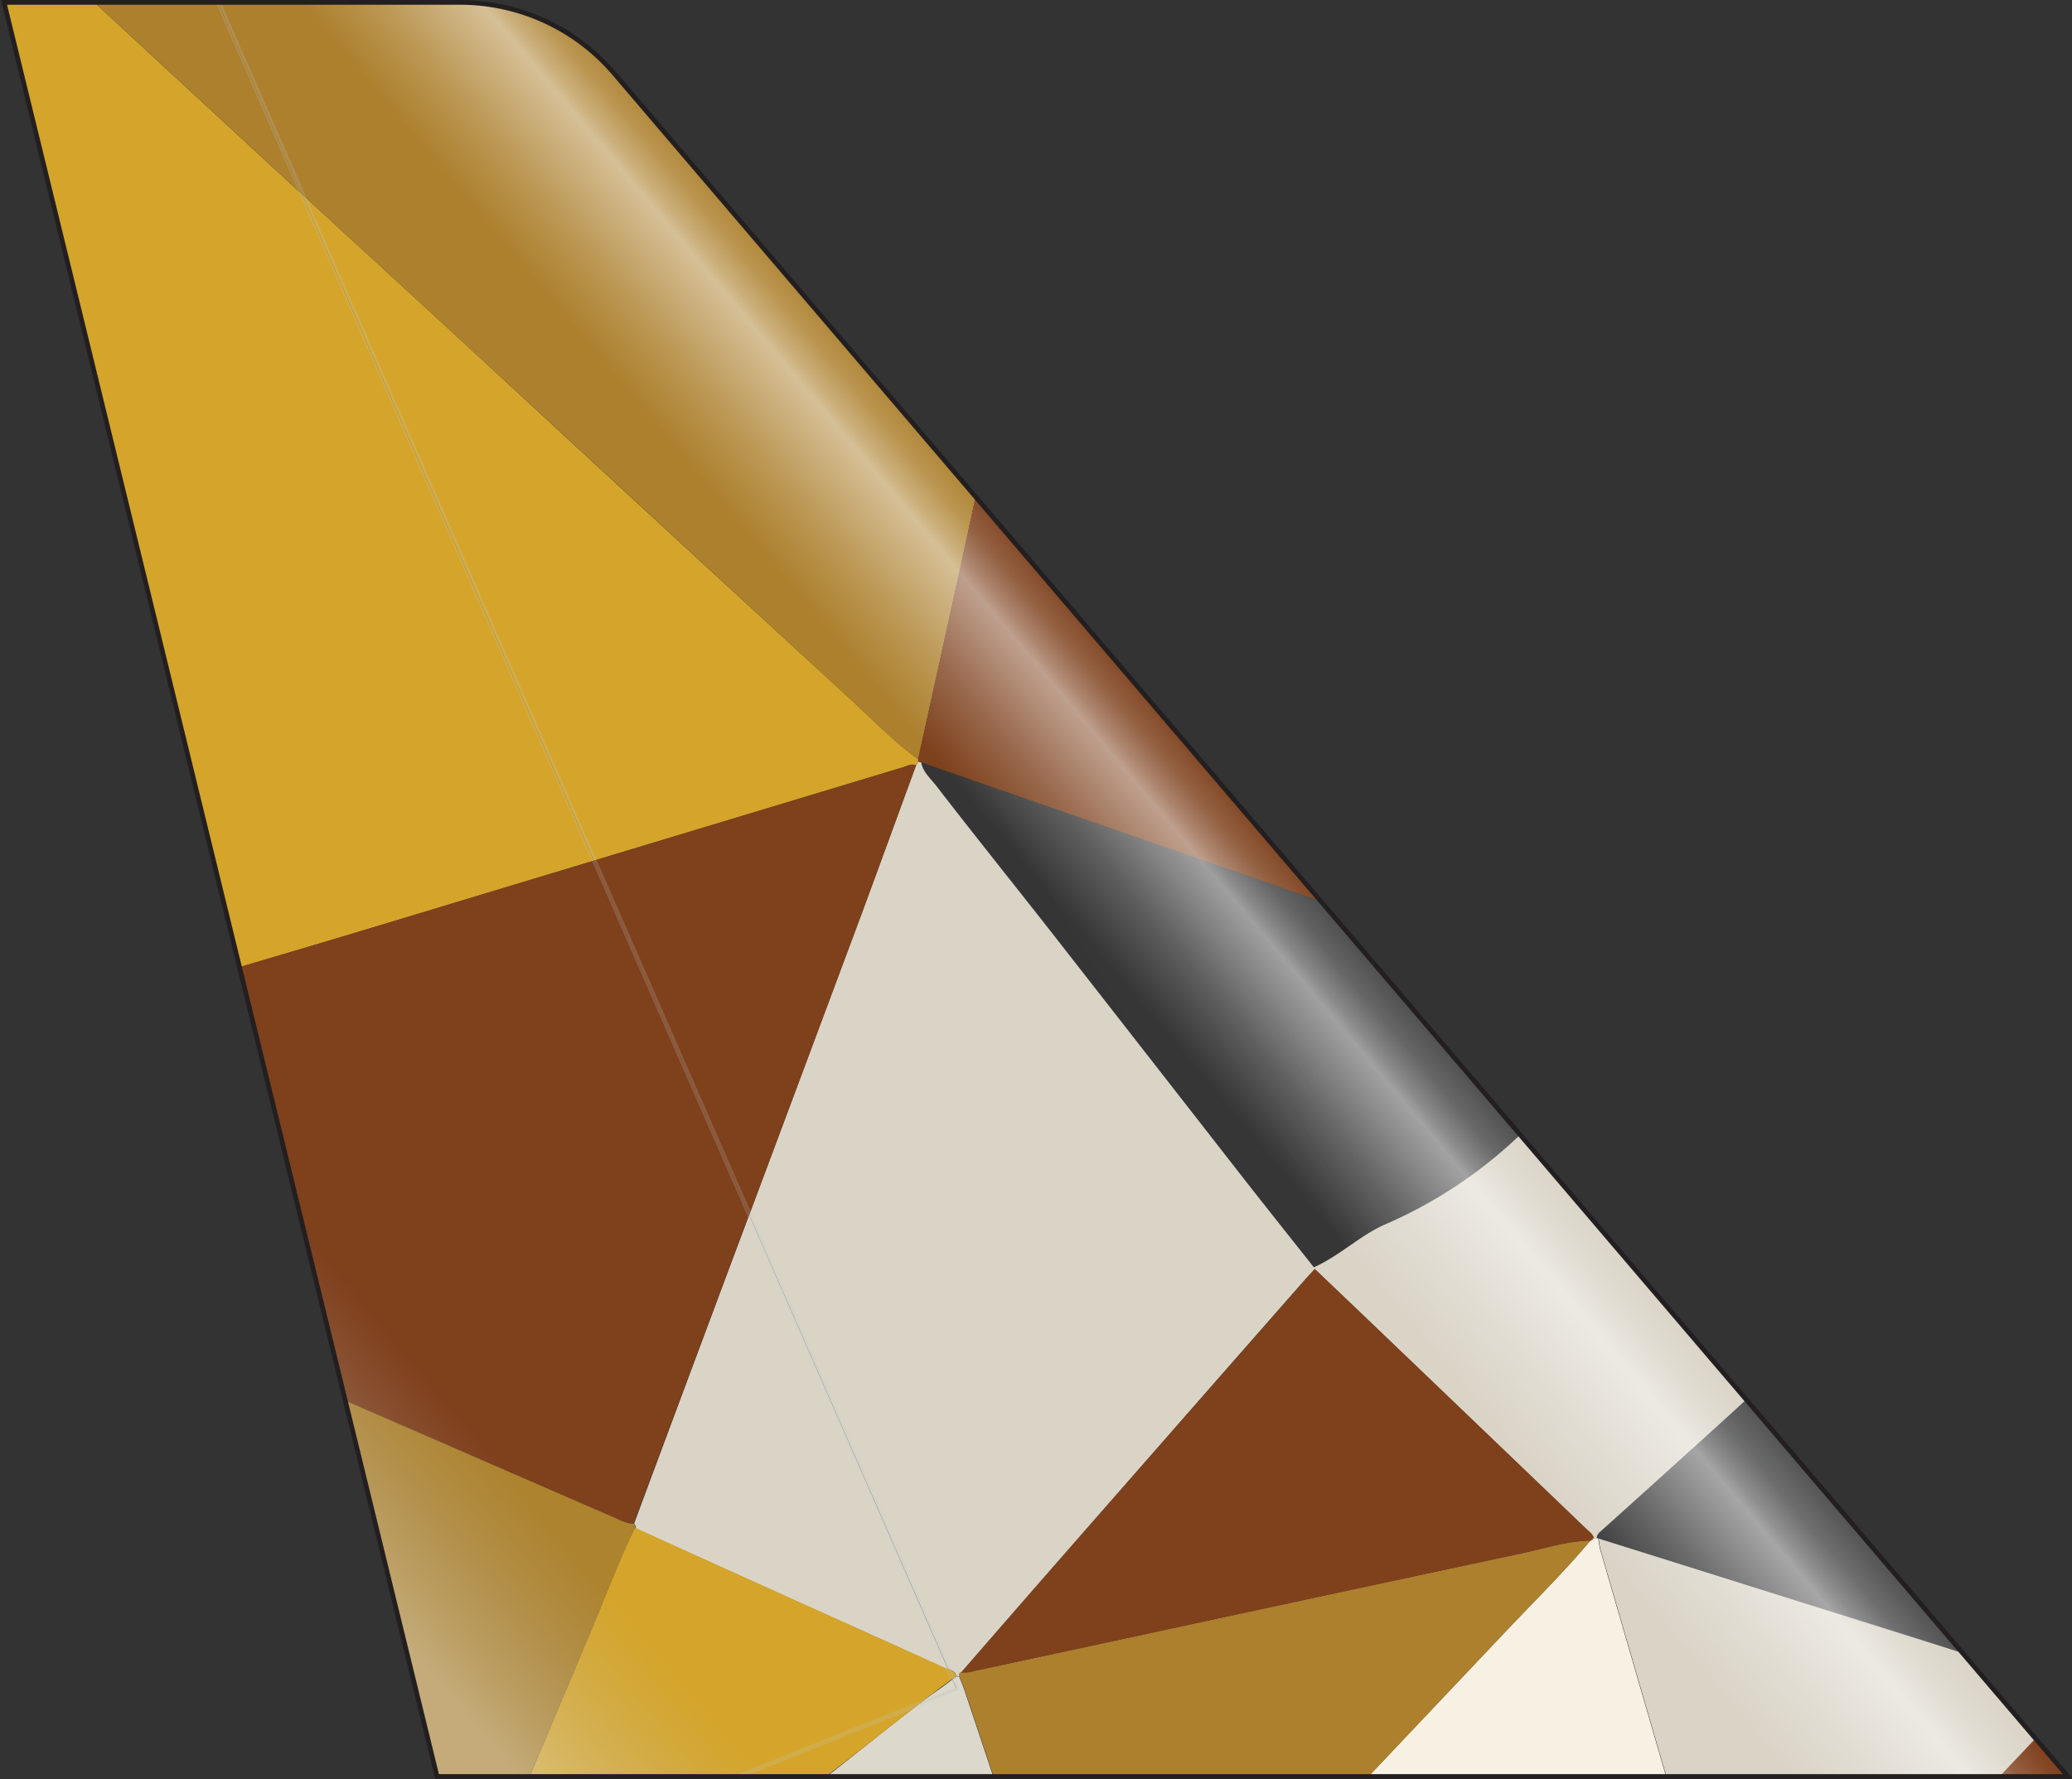 <svg xmlns="http://www.w3.org/2000/svg" xmlns:xlink="http://www.w3.org/1999/xlink" viewBox="0 0 439.72 377.64"><rect x="0" y="0" width="439.72" height="377.64" fill="#333333" stroke="none"/><defs><style>.cls-1,.cls-10,.cls-11,.cls-12,.cls-13,.cls-14,.cls-15,.cls-16,.cls-17,.cls-18,.cls-19,.cls-2,.cls-20,.cls-21,.cls-22,.cls-23,.cls-24,.cls-25,.cls-26,.cls-27,.cls-34,.cls-5,.cls-6,.cls-7,.cls-8,.cls-9{opacity:0.2;}.cls-1{fill:url(#linear-gradient);}.cls-2{fill:url(#linear-gradient-2);}.cls-3{fill:#7f401c;}.cls-4{fill:#dad4c7;}.cls-5{fill:url(#linear-gradient-3);}.cls-6{fill:url(#linear-gradient-4);}.cls-7{fill:url(#linear-gradient-5);}.cls-8{fill:url(#linear-gradient-6);}.cls-9{fill:url(#linear-gradient-7);}.cls-10{fill:url(#linear-gradient-8);}.cls-11{fill:url(#linear-gradient-9);}.cls-12{fill:url(#linear-gradient-10);}.cls-13{fill:url(#linear-gradient-11);}.cls-14{fill:url(#linear-gradient-12);}.cls-15{fill:url(#linear-gradient-13);}.cls-16{fill:url(#linear-gradient-14);}.cls-17{fill:url(#linear-gradient-15);}.cls-18{fill:url(#linear-gradient-16);}.cls-19{fill:url(#linear-gradient-17);}.cls-20{fill:url(#linear-gradient-18);}.cls-21{fill:url(#linear-gradient-19);}.cls-22{fill:url(#linear-gradient-20);}.cls-23{fill:url(#linear-gradient-21);}.cls-24{fill:url(#linear-gradient-22);}.cls-25{fill:url(#linear-gradient-23);}.cls-26{fill:url(#linear-gradient-24);}.cls-27{fill:url(#linear-gradient-25);}.cls-28{fill:#dcd8cc;}.cls-29{fill:#d4a52a;}.cls-30{fill:#ac802d;}.cls-31{fill:#f7f1e4;}.cls-32{fill:#ad832e;}.cls-33{fill:#7e411d;}.cls-34{fill:none;stroke:#c7c8ca;}.cls-34,.cls-35{stroke-miterlimit:10;}.cls-35{stroke:#231f20;fill:url(#linear-gradient-26);}</style><linearGradient id="linear-gradient" x1="403.16" y1="318.1" x2="148.88" y2="470.89" gradientUnits="userSpaceOnUse"><stop offset="0.06" stop-color="#cdcfd0"/><stop offset="0.24" stop-color="#e6e7e8" stop-opacity="0.1"/><stop offset="0.46" stop-color="#fff" stop-opacity="0"/><stop offset="0.54" stop-color="#f8f8f9" stop-opacity="0"/><stop offset="0.76" stop-color="#f1f2f2" stop-opacity="0.02"/><stop offset="0.93" stop-color="#d5d7d8" stop-opacity="0.5"/><stop offset="1" stop-color="#c7c8ca" stop-opacity="0.6"/></linearGradient><linearGradient id="linear-gradient-2" x1="307.04" y1="158.13" x2="52.76" y2="310.92" xlink:href="#linear-gradient"/><linearGradient id="linear-gradient-3" x1="367.82" y1="259.28" x2="113.54" y2="412.07" xlink:href="#linear-gradient"/><linearGradient id="linear-gradient-4" x1="367.31" y1="258.43" x2="113.02" y2="411.22" xlink:href="#linear-gradient"/><linearGradient id="linear-gradient-5" x1="366.65" y1="257.33" x2="112.37" y2="410.12" xlink:href="#linear-gradient"/><linearGradient id="linear-gradient-6" x1="367.15" y1="258.17" x2="112.87" y2="410.96" xlink:href="#linear-gradient"/><linearGradient id="linear-gradient-7" x1="389.73" y1="295.74" x2="135.45" y2="448.53" xlink:href="#linear-gradient"/><linearGradient id="linear-gradient-8" x1="333.29" y1="201.81" x2="79" y2="354.6" xlink:href="#linear-gradient"/><linearGradient id="linear-gradient-9" x1="366.74" y1="257.48" x2="112.45" y2="410.27" xlink:href="#linear-gradient"/><linearGradient id="linear-gradient-10" x1="366.85" y1="257.67" x2="112.57" y2="410.46" xlink:href="#linear-gradient"/><linearGradient id="linear-gradient-11" x1="389.62" y1="295.56" x2="135.34" y2="448.35" xlink:href="#linear-gradient"/><linearGradient id="linear-gradient-12" x1="340.51" y1="213.84" x2="86.23" y2="366.62" xlink:href="#linear-gradient"/><linearGradient id="linear-gradient-13" x1="341.67" y1="215.77" x2="87.39" y2="368.56" xlink:href="#linear-gradient"/><linearGradient id="linear-gradient-14" x1="345.85" y1="222.72" x2="91.57" y2="375.51" xlink:href="#linear-gradient"/><linearGradient id="linear-gradient-15" x1="338.15" y1="209.9" x2="83.87" y2="362.69" xlink:href="#linear-gradient"/><linearGradient id="linear-gradient-16" x1="335.35" y1="205.24" x2="81.07" y2="358.03" xlink:href="#linear-gradient"/><linearGradient id="linear-gradient-17" x1="333.92" y1="202.87" x2="79.64" y2="355.66" xlink:href="#linear-gradient"/><linearGradient id="linear-gradient-18" x1="337.19" y1="208.31" x2="82.91" y2="361.1" xlink:href="#linear-gradient"/><linearGradient id="linear-gradient-19" x1="336.26" y1="206.76" x2="81.98" y2="359.54" xlink:href="#linear-gradient"/><linearGradient id="linear-gradient-20" x1="339.11" y1="211.5" x2="84.83" y2="364.29" xlink:href="#linear-gradient"/><linearGradient id="linear-gradient-21" x1="278.85" y1="111.22" x2="24.57" y2="264" xlink:href="#linear-gradient"/><linearGradient id="linear-gradient-22" x1="313.89" y1="169.54" x2="59.61" y2="322.32" xlink:href="#linear-gradient"/><linearGradient id="linear-gradient-23" x1="403.16" y1="318.1" x2="148.88" y2="470.89" xlink:href="#linear-gradient"/><linearGradient id="linear-gradient-24" x1="334.18" y1="203.3" x2="79.9" y2="356.09" xlink:href="#linear-gradient"/><linearGradient id="linear-gradient-25" x1="334.75" y1="204.25" x2="80.47" y2="357.04" xlink:href="#linear-gradient"/><linearGradient id="linear-gradient-26" x1="183.73" y1="158.8" x2="386.82" y2="329.2" gradientTransform="matrix(-1, 0, 0, 1, 439.38, 0)" gradientUnits="userSpaceOnUse"><stop offset="0" stop-color="#fff" stop-opacity="0"/><stop offset="0.01" stop-color="#fff" stop-opacity="0.05"/><stop offset="0.03" stop-color="#fff" stop-opacity="0.17"/><stop offset="0.05" stop-color="#fff" stop-opacity="0.37"/><stop offset="0.06" stop-color="#fff" stop-opacity="0.5"/><stop offset="0.12" stop-color="#fff" stop-opacity="0.2"/><stop offset="0.17" stop-color="#fff" stop-opacity="0"/><stop offset="0.8" stop-color="#bcbec0" stop-opacity="0"/><stop offset="0.95" stop-color="#e6e7e8" stop-opacity="0.4"/></linearGradient></defs><g id="Ethiopian_Airlines" data-name="Ethiopian Airlines"><polygon class="cls-1" points="416.13 350.77 416.13 350.77 370.48 297.27 370.48 297.27 416.13 350.77"/><polygon class="cls-2" points="322.5 241.03 322.5 241.03 218.49 119.14 279.94 191.16 322.5 241.03"/><polygon class="cls-3" points="438.64 377.14 431.79 369.12 431.79 369.12 438.64 377.14"/><polygon class="cls-4" points="370.48 297.27 370.48 297.27 322.5 241.03 322.5 241.03 370.48 297.27"/><polygon class="cls-4" points="431.79 369.12 431.79 369.12 416.13 350.77 416.13 350.77 431.79 369.12"/><path class="cls-5" d="M189.92,365.67l-5.23,4.15Z"/><path class="cls-6" d="M192.3,363.83l2.81-2.18h0Z"/><path class="cls-7" d="M203.63,355.22a.75.75,0,0,0,0,.16A.75.75,0,0,1,203.63,355.22Z"/><path class="cls-8" d="M195.11,361.65h0c.42-.32.83-.65,1.26-1C195.94,361,195.53,361.33,195.11,361.65Z"/><path class="cls-9" d="M337.92,326.87a.4.4,0,0,1-.17.1A.4.4,0,0,0,337.92,326.87Z"/><path class="cls-10" d="M132.39,323l-.85-.35Z"/><path class="cls-11" d="M202.13,356.43h0l.74-.55h0Z"/><path class="cls-12" d="M199,358.71c1-.76,2.05-1.53,3.09-2.27h0C201.09,357.18,200.06,358,199,358.71Z"/><path class="cls-13" d="M338.08,326.49h0Z"/><path class="cls-14" d="M126.82,342.86l.68-1.65Z"/><path class="cls-15" d="M125.13,347c.4-.95.79-1.91,1.19-2.87C125.92,345.05,125.53,346,125.13,347Z"/><path class="cls-16" d="M92.53,377.1h.11l-1-3.83Z"/><path class="cls-17" d="M129.81,335.53c.16-.39.32-.79.49-1.18C130.13,334.74,130,335.14,129.81,335.53Z"/><path class="cls-18" d="M133.49,327c.2-.43.4-.86.61-1.29C133.89,326.13,133.69,326.56,133.49,327Z"/><path class="cls-19" d="M134,323.35a6.09,6.09,0,0,1-.85-.17A6.09,6.09,0,0,0,134,323.35Z"/><path class="cls-20" d="M131,332.66c.17-.41.35-.82.53-1.23C131.35,331.84,131.17,332.25,131,332.66Z"/><path class="cls-21" d="M132.22,329.82l.57-1.27Z"/><path class="cls-22" d="M128.62,338.44c.16-.41.33-.82.5-1.23C129,337.62,128.78,338,128.62,338.44Z"/><path class="cls-23" d="M194.4,162.47l.49-.85a2.2,2.2,0,0,0,0-.44,2.2,2.2,0,0,1,0,.44Z"/><path class="cls-24" d="M198.68,166.74C207.05,177.53,215.59,188.2,224,199q20,25.6,40,51.25c4.87,6.24,9.81,12.42,14.89,18.84,5.7-2.59,9.76-6.78,15.23-9.16a97.24,97.24,0,0,0,28-18.46c.15-.15.3-.28.44-.4l-42.56-49.87L195.51,161.8l-.62-.18.62.18C195.86,163.82,197.49,165.21,198.68,166.74Z"/><path class="cls-25" d="M339.63,325.17a2,2,0,0,0-.76,1.36,2,2,0,0,1,.35.06L407,347.88l9.18,2.89-45.65-53.5c-3.93,3.58-7.8,7.12-11.68,10.62Q349.23,316.55,339.63,325.17Z"/><path class="cls-26" d="M134.18,323.36c.11,0,.23,0,.35,0h0C134.41,323.39,134.29,323.37,134.18,323.36Z"/><path class="cls-27" d="M134.85,324.11l-.12.26.3.14Z"/><path class="cls-28" d="M203.57,355.92h0l-.7,0-.74.55.9,2-7.92,3.17-2.81,2.18-2.38,1.84-5.23,4.15-7.51,5.95-1.7,1.34h35.3q-3-9-6-18C204.44,358.06,204,357,203.57,355.92Z"/><path class="cls-28" d="M196.37,360.68c-.43.32-.84.65-1.26,1l7.92-3.17-.9-2c-1,.74-2.07,1.51-3.09,2.27S197.25,360,196.37,360.68Z"/><path class="cls-3" d="M424.23,377.14h14.41l-6.85-8Z"/><path class="cls-29" d="M104.47,78.37Q84.27,59.74,64,41.15L126,182.7l65.67-19.84c.86-.26,1.7-.82,2.7-.39l.49-.85a2.2,2.2,0,0,0,0-.44c-5.27-3.85-9.74-8.49-14.48-12.85Q142.35,113.41,104.47,78.37Z"/><path class="cls-29" d="M126,182.7,64,41.15l-5.78-5.32Q39.08,18.17,20,.5H.64l50,204.85c8.4-2.48,16.8-4.95,25.18-7.48Z"/><path class="cls-4" d="M165,338.08c11.81,5.32,23.64,10.6,35.42,16a8.53,8.53,0,0,0,.81.28L159,257.88q-3.93,10.49-7.85,21-8.31,22.26-16.58,44.53h0l.38.59-.06.13.18.4Q150,331.29,165,338.08Z"/><path class="cls-4" d="M182.91,193.77Q171,225.83,159,257.88l42.24,96.44c.79.24,1.59.51,1.67,1.57h0l.16-.12.54.15a2.43,2.43,0,0,1,0-.54.75.75,0,0,1,0-.16A.59.59,0,0,1,204,355q15.84-18.14,31.68-36.27Q256.3,295.12,277,271.58c.59-.66,1.21-1.3,2-2.19,3.81,3.63,7.52,7.16,11.22,10.7q23.14,22.17,46.28,44.35c.65.62,1.5,1.14,1.71,2.07h0l.62,0a2,2,0,0,1,.76-1.36q9.6-8.62,19.17-17.28c3.88-3.5,7.75-7,11.68-10.62L322.5,241c-.14.12-.29.25-.44.4a97.24,97.24,0,0,1-28,18.46c-5.47,2.38-9.53,6.57-15.23,9.16-5.08-6.42-10-12.6-14.89-18.84Q244,224.6,224,199c-8.42-10.76-17-21.43-25.33-32.22-1.19-1.53-2.82-2.92-3.17-4.94l-.62-.18-.49.85C190.57,172.9,186.79,183.35,182.91,193.77Z"/><path class="cls-4" d="M203,355.77l-.16.12.7,0h0Z"/><polygon class="cls-30" points="207 105.67 130.11 15.56 207 105.67 207 105.67"/><path class="cls-30" d="M104.47,78.37q37.93,35,75.89,70c4.74,4.36,9.21,9,14.48,12.85q4.62-21,9.23-42,1.47-6.75,2.93-13.51L130.11,15.56A43,43,0,0,0,97.53.51H46.22L64,41.15Q84.24,59.77,104.47,78.37Z"/><path class="cls-30" d="M64,41.15,46.22.5H20Q39.09,18.17,58.24,35.83Z"/><path class="cls-3" d="M194.4,162.47c-1-.43-1.84.13-2.7.39L126,182.7,159,257.88q12-32.06,23.95-64.11C186.79,183.35,190.57,172.9,194.4,162.47Z"/><path class="cls-3" d="M151.11,278.86q3.91-10.49,7.85-21L126,182.7,75.8,197.87c-8.38,2.53-16.78,5-25.18,7.48L73,297.18l57.46,25,1,.46.85.35c.24.09.49.16.74.23a6.09,6.09,0,0,0,.85.17h.2c.11,0,.23,0,.35,0Q142.81,301.13,151.11,278.86Z"/><path class="cls-3" d="M50.62,205.35h0c8.4-2.48,16.8-4.95,25.18-7.48C67.42,200.4,59,202.87,50.62,205.35Z"/><path class="cls-3" d="M134.53,323.39q8.28-22.26,16.58-44.53-8.31,22.26-16.58,44.53Z"/><path class="cls-31" d="M338.25,326.51h-.17a.69.69,0,0,1-.16.38.4.4,0,0,1-.17.1.67.67,0,0,1-.22,0h0c-5.57,6.65-11.81,12.77-17.79,19.1l-29.34,31h63.17q-7-24.11-14-48.22a20.05,20.05,0,0,1-.39-2.32,2,2,0,0,0-.35-.06Z"/><path class="cls-31" d="M338.87,326.53l-.62,0h0Z"/><path class="cls-4" d="M416.13,350.77,407,347.88l-67.73-21.29a20.05,20.05,0,0,0,.39,2.32q7,24.12,14,48.22h70.66l7.56-8Z"/><path class="cls-29" d="M201.2,354.32l.93,2.11.74-.54C202.79,354.83,202,354.56,201.2,354.32Z"/><path class="cls-29" d="M184.69,369.82l5.23-4.15,2.38-1.84,2.81-2.18L156.5,377.11l38.61-15.46c.42-.32.83-.65,1.26-1,.88-.67,1.78-1.31,2.67-2s2.05-1.53,3.09-2.28l-.93-2.11a8.53,8.53,0,0,1-.81-.28c-11.78-5.36-23.61-10.64-35.42-16q-15-6.76-29.94-13.57h0l-.3-.14c-.22.44-.42.89-.63,1.33s-.41.86-.61,1.29-.47,1-.7,1.56l-.57,1.27-.69,1.61c-.18.41-.36.82-.53,1.23s-.47,1.13-.7,1.69c-.17.39-.33.79-.49,1.18l-.69,1.68c-.17.41-.34.82-.5,1.23-.38.92-.75,1.84-1.12,2.77l-.68,1.65-.5,1.23c-.4,1-.79,1.92-1.19,2.87l-12.69,30.15h63l1.7-1.34Z"/><path class="cls-29" d="M192.3,363.83l-2.38,1.84Z"/><path class="cls-29" d="M184.69,369.82l-7.51,5.95Z"/><path class="cls-29" d="M196.37,360.68c.88-.67,1.78-1.31,2.67-2C198.15,359.37,197.25,360,196.37,360.68Z"/><path class="cls-29" d="M135,324.51q15,6.78,29.94,13.57-15-6.76-29.94-13.57Z"/><path class="cls-32" d="M125.13,347c.4-.95.79-1.91,1.19-2.87l.5-1.23.68-1.65c.37-.93.74-1.85,1.12-2.77.16-.41.33-.82.5-1.23l.69-1.68c.16-.39.32-.79.49-1.18.23-.56.46-1.13.7-1.69s.35-.82.53-1.23l.69-1.61.57-1.27c.23-.52.46-1,.7-1.56s.4-.86.61-1.29.41-.89.63-1.33h0l.12-.26-.32-.72h0c-.12,0-.24,0-.35,0H134a6.09,6.09,0,0,1-.85-.17c-.25-.07-.5-.14-.74-.23l-.85-.35-1-.46L73,297.19l18.56,76.08,1,3.83h19.8Z"/><path class="cls-32" d="M134.53,323.39h0l.32.72.06-.13Z"/><path class="cls-32" d="M133.13,323.18c-.25-.07-.5-.14-.74-.23C132.63,323,132.88,323.11,133.13,323.18Z"/><path class="cls-32" d="M134.18,323.36h0Z"/><path class="cls-32" d="M73,297.19l57.46,24.95L73,297.18Z"/><path class="cls-32" d="M131.54,322.6l-1-.46Z"/><path class="cls-32" d="M131.53,331.43l.69-1.61Z"/><path class="cls-32" d="M129.12,337.21l.69-1.68Z"/><path class="cls-32" d="M130.3,334.35c.23-.56.46-1.13.7-1.69C130.76,333.22,130.53,333.79,130.3,334.35Z"/><path class="cls-32" d="M134.73,324.37c-.22.44-.42.89-.63,1.33.21-.44.41-.89.63-1.33Z"/><path class="cls-32" d="M127.5,341.21c.37-.93.74-1.85,1.12-2.77C128.24,339.36,127.87,340.28,127.5,341.21Z"/><path class="cls-32" d="M126.32,344.09l.5-1.23Z"/><path class="cls-32" d="M132.79,328.55c.23-.52.46-1,.7-1.56C133.25,327.51,133,328,132.79,328.55Z"/><polygon class="cls-33" points="218.49 119.14 207 105.67 207 105.67 218.49 119.14"/><path class="cls-33" d="M204.07,119.18q-4.6,21-9.23,42a2.2,2.2,0,0,1,0,.44l.62.18,84.43,29.36-61.45-72L207,105.67Q205.53,112.42,204.07,119.18Z"/><path class="cls-33" d="M207,105.67h0q-1.47,6.75-2.93,13.51Q205.54,112.43,207,105.67Z"/><path class="cls-30" d="M319.74,346.11c6-6.33,12.22-12.45,17.79-19.1h0c-5.17.09-10,1.72-14.94,2.77q-44.38,9.45-88.72,19.07l-27.09,5.82a6.78,6.78,0,0,1-2.8.3h0a.59.59,0,0,0-.33.25.75.75,0,0,0,0,.16,2.43,2.43,0,0,0,0,.54h0c.41,1.08.87,2.14,1.23,3.22q3,9,6,18H290.4Z"/><path class="cls-30" d="M203.57,355.92c.41,1.08.87,2.14,1.23,3.22-.36-1.08-.82-2.14-1.23-3.22Z"/><path class="cls-30" d="M203.57,355.92h0a2.43,2.43,0,0,1,0-.54A2.43,2.43,0,0,0,203.57,355.92Z"/><path class="cls-30" d="M203.63,355.22A.59.59,0,0,1,204,355h0A.59.59,0,0,0,203.63,355.22Z"/><polygon class="cls-30" points="203.57 355.92 203.57 355.92 203.57 355.92 203.57 355.92 203.57 355.92"/><path class="cls-3" d="M338.2,326.5h.05c-.21-.93-1.06-1.45-1.71-2.07q-23.12-22.18-46.28-44.35c-3.7-3.54-7.41-7.07-11.22-10.7-.82.89-1.44,1.53-2,2.19q-20.68,23.57-41.37,47.12Q219.77,336.82,204,355a6.78,6.78,0,0,0,2.8-.3l27.09-5.82q44.36-9.56,88.72-19.07c4.95-1,9.77-2.68,14.94-2.77l.57-.52Z"/><path class="cls-3" d="M204,355h0q15.84-18.14,31.68-36.27Q219.77,336.82,204,355Z"/><path class="cls-3" d="M338.25,326.51Z"/><path class="cls-3" d="M337.51,327h0Z"/><path class="cls-30" d="M337.75,327a.4.4,0,0,0,.17-.1.69.69,0,0,0,.16-.38h0l-.57.52h0A.67.67,0,0,0,337.75,327Z"/><path class="cls-30" d="M337.92,326.87a.69.69,0,0,0,.16-.38h0A.69.69,0,0,1,337.92,326.87Z"/><path class="cls-30" d="M337.51,327Z"/><polyline class="cls-34" points="46.34 0.5 203.15 358.49 156.62 377.11"/><path class="cls-35" d="M130.33,15.56A43,43,0,0,0,97.75.51H.86L92.75,377.1l346.11,0Z"/></g></svg>
